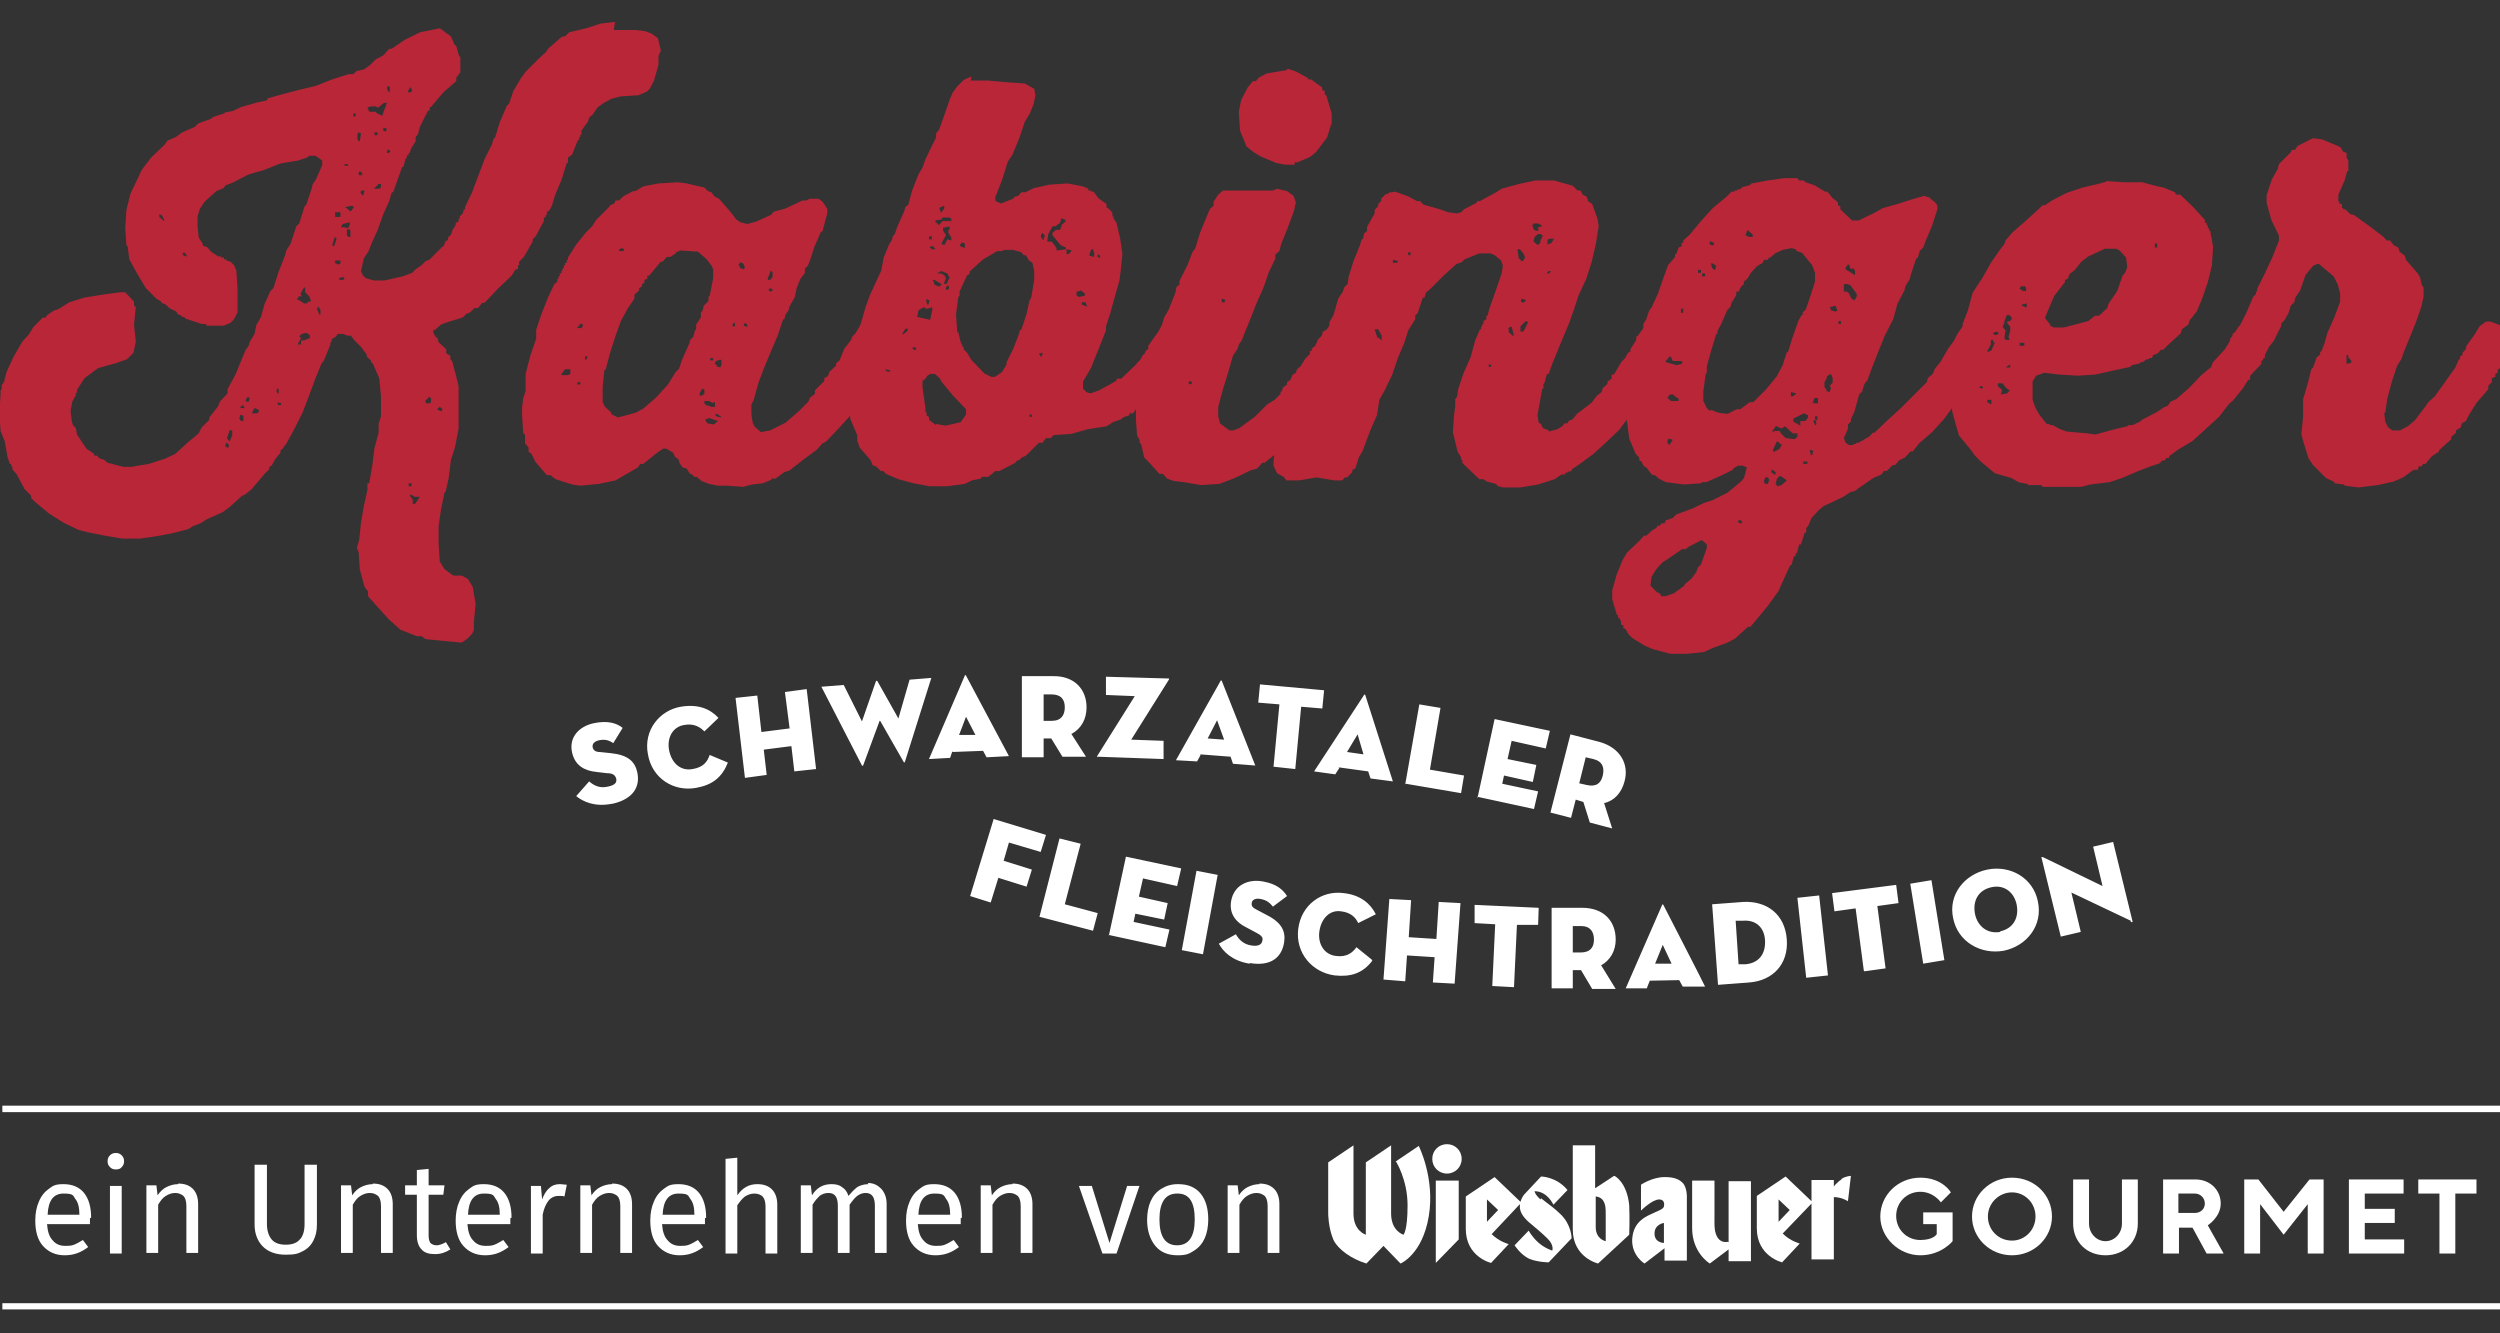 <?xml version="1.0" encoding="UTF-8"?>
<svg id="Ebene_1" xmlns="http://www.w3.org/2000/svg" xmlns:xlink="http://www.w3.org/1999/xlink" version="1.1" viewBox="0 0 425.2 226.8">
  <rect x="0" y="0" width="425.2" height="226.8" fill="#333333" stroke="none"/>
  <!-- Generator: Adobe Illustrator 29.4.0, SVG Export Plug-In . SVG Version: 2.1.0 Build 152)  -->
  <defs>
    <style>
      .st0, .st1 {
        fill: none;
      }

      .st2 {
        clip-path: url(#clippath-1);
      }

      .st3 {
        clip-path: url(#clippath-2);
      }

      .st4 {
        fill: #b82638;
      }

      .st5 {
        fill: #fff;
      }

      .st1 {
        stroke: #fff;
        stroke-width: 1.1px;
      }

      .st6 {
        clip-path: url(#clippath);
      }
    </style>
    <clipPath id="clippath">
      <rect class="st0" x=".4" y="3.7" width="425.2" height="219"/>
    </clipPath>
    <clipPath id="clippath-1">
      <rect class="st0" x=".4" y="3.7" width="425.2" height="219"/>
    </clipPath>
    <clipPath id="clippath-2">
      <rect class="st0" x=".4" y="3.7" width="425.2" height="219"/>
    </clipPath>
  </defs>
  <path class="st4" d="M282.4,101h0s-.6-.3-.6-.3l-1.1-1.1.2-1.5.8-1.3,1-1.1,1.2-.8,2.2-1.5h.6c0,0,.5-.4.5-.4l2.1-1.1h.2c0,0,.8.7.8.7v.6l-1,2.8-.5.5-.3.8-.8,1.1-1.2,1v.2l-1.8,1.3-1.4.5h-.8ZM295.7,88.8h-.2c0,0,.2-.3.2-.3h.4l.2.3v.2h-.5v-.2ZM300.2,81.2h.5c0,0,.2.4.2.4l-.2.7h-.5l-.2-.4.2-.6ZM302.1,81.6l.5-.6h.3l1,.7-.9.8-.7.2-.3-.4h0l.2-.8ZM301.3,80.3h0s0-.2,0-.2v-.3c0,0,.7.5.7.5v.4c0,0-.2,0-.2,0l-.6-.4ZM306.8,78.5h.6c0,0,0,.4,0,.4h-.7v-.4ZM307.9,76.5l.5.2-.2.7h-.2l-.2-.8ZM301.5,76.6h0s.7-1.5.7-1.5h.2l.5.5h.2l-.5.8-1,.5v-.3ZM283.6,74.9l.2-.3.7.2-.5.8h-.2l-.2-.3v-.4ZM301.4,73.4l.6-.9h.2c0,0,.8.4.8.4l.6-.4,1.3,1.2h.8v.6l-.5.4-1.5-.2-.8-.8-.2-.4h-1v.3l-.2-.2ZM308.4,71.7l.2-.3.3.2v.4c0,0,0,.3,0,.3h-.2c0,0,0,0,0,0l-.2-.5ZM120.3,72h0s-.4-.7-.4-.7h.2c0,0,.5-.2.5-.2l1.5.5-.7.6-1.1-.2ZM308.7,71.3v-.5h.4v.7l-.4-.2ZM175.1,70.5h.4v.4h-.4v-.4ZM121.7,70.7v-.3c0,0,.2,0,.2,0l.7.4v.2c0,0-.8-.2-.8-.2ZM305,71.6v-.4c0,0,1-.5,1-.5h0c0,0,.8-.4.8-.4l.7.3v.4l-.4.6h-.4c0,0-.3,0-.3,0h-.2v.8l-1.2-.7ZM120.2,69h0s-.4-.4-.4-.4v-.4c0,0,.8,0,.8,0l.7.4v-.2c0,0,.3,0,.3,0v.8c0,0-.6,0-.6,0l-.8-.3ZM338,68.4v-.4h.7v.7h-.2l-.5-.3ZM308.3,68.5l.3-.8h.6v.9h-.8v-.2ZM284.1,68.1h0l-.5-.4.4-.6h.7v.2l.8.5v.4c0,0-1.3,0-1.3,0ZM304.7,66.7l.8.2-.5.5h-.4v-.7ZM119,66.9l.4-.8.4.2v.7l-.5.3h-.3v-.4ZM337,66h-.3c0,0,0-.3,0-.3h.4c0,0,.2.2.2.2l-.2.2h-.2ZM340.5,66.5v-.2c0,0-.7-.6-.7-.6v-.5h.8l.6.8.6.4-.4.5-1.1.2.2-.7ZM98.2,65h.5v.4h-.5v-.4ZM202.3,64.8l.5.2-.2.4-.5-.2.2-.4ZM159.2,72.3h0l-1.2-.9v-.5l-.4-.2v-.5l-.2-.2v-.6c0,0-.5-3.5-.5-3.5v-1.1c0,0,.7-.6.7-.6v-.2c0,0,.6-.4.6-.4h.8l.8.7.4.7,1.9,2.3,2.2,2.3v.9l-.9,1.3-2.6.6-1.6-.3ZM310.7,66.4h0s-.4-.6-.4-.6v-.8c0,0,.4-.7.4-.7v-.3c0,0,0,0,0,0l.7-.4.3.7v.8c0,0-.5.5-.5.5l.2.4-.2.7-.6-.2ZM95.5,63.6l.6-.8h.6c0,0,.3,0,.3,0v.8c0,0-.4.2-.4.2h-.8c0,0-.3,0-.3,0h0v-.2ZM150.6,63h0v-.2c0,0,.8.2.8.2v.2h-.5c0,0-.3-.2-.3-.2ZM253.2,62h.4v.4h-.4v-.4ZM341.2,62.4l.7-.4v.2c0,0,0,.3,0,.3h-.6c0,0,0,0,0,0ZM121.9,62.4h0s0-.4,0-.4h-.3c0,0,0-.3,0-.3l.2-.3.6-.2h.3c0,0,0,.9,0,.9l-.2.4-.7-.2ZM120.8,60.9h.5v.4h-.5v-.4ZM283.3,61.6h0v-.2l.5-.5v-.2h.4l.3.7h1.4l.3.2-.2.3-.8.2-1.9-.5ZM99.6,60.6h.3c0,0,0,.4,0,.4h-.2v.2h-.2v-.6ZM399,60.4h.4v.4l.5.5v.4l-.8.2v-.2c0,0,0-1.3,0-1.3ZM177.3,60v.3c0,0-.2.3-.2.3v.2c0,0-.4-.6-.4-.6l.5-.2ZM155.2,59.1h.3c0,0,.3,0,.3,0v.4h-.3l-.3-.2v-.3ZM343.5,58.3h.8v.5h-.8v-.5ZM338,59.7h0l.6-1.1v-.8h.4v.4c0,0,.3,0,.3,0l-.6,1.4-.7.3v-.2ZM339,56.8h0v-.2c0,0,.6-.2.6-.2l.3.2v.2l-.5.2-.4-.2ZM234.3,57.5l-.5-1.5h.6l.6,1.1v.8c0,0,0,0,0,0l-.6-.5ZM153.5,56.7l.5-.8h.4c0,0,0,.3,0,.3l-.8.7h0ZM256.5,55.9l.3-.3h.3c0,0,.4,1.5.4,1.5h-.2l-.7-.6h0s0-.6,0-.6ZM98.2,55.7l.5-.6h.4c0,0,0,.4,0,.4l-.2.3h-.7c0,0,0,0,0,0ZM124.6,55.1h.2v-.2h.2v.6h-.4c0,0,0-.4,0-.4ZM126.5,55.4h0v-.2c0,0,.2-.3.2-.3l.4.3v.4c0,0-.6-.2-.6-.2ZM258.6,55.5l.9-.9.4.2-.8,1.6h-.5c0,0,0-.2,0-.2h0s0-.6,0-.6ZM312.7,54.6h.4v.5h-.4v-.5ZM340.9,57.5h0s.2-1.3.2-1.3l-.5-.6.3-.7v-.2l.4-1.1h.5l.4.5-.2.4-.7.3.6.8v.7l-.3,1,.2.5h-.7l-.2-.3ZM285.9,52.5h.4v.7h-.4v-.7ZM158.4,52.2l.2.3-.4,1.9-2.2-.5.2-1.1.8-.5h.4v.2c0,0,.3,0,.3,0h0s.7-.2.7-.2ZM311.5,52.9h0l-.3-.7h.2c0,0,.8-.2.8-.2l.3.8-.3.2-.7-.2ZM343.9,52h0s0-.2,0-.2l.8-.2v.7l-.8-.3ZM184,51.8h0v-.4h.6l.3.7h-.2l-.7-.3ZM157.6,50.9l.5.2-.2.7h-.2l-.2-.8ZM207.8,51.3h0s0-.2,0-.2v-.3c0,0,.6.2.6.2l-.2.5-.5-.2ZM258.7,51.2v-.4c0,0,.8.2.8.2v.2c0,0-.5.3-.5.3l-.4-.3ZM183.1,50.3h0v-.7h.2c0,0,.5-.2.5-.2l.7.5v.4c0,0-1,.2-1,.2l-.3-.2ZM130.9,49l.5.2v.2l-.3.2-.4-.2.2-.4ZM343.5,49.1h0l.2-.4h.7l.2.3v.5h-.5l-.6-.4ZM160.9,49.2v-.4h.2v-.3l.3.2v.4l-.3.2h-.2ZM313.8,48.3h.3c0,0,.6.2.6.2l1.1,1.5v.4l-.4.7-.5-.3-.5-1-.3-.2h-.5v-.3h0s0-.9,0-.9ZM158.9,48.3v-.2l-.3-.5h.3c0,0,1.2.7,1.2.7l-.2.4h-.4l-.7-.4ZM289.5,46.5h.5v.5h-.5v-.5ZM159.3,46.5h0s.8-.4.8-.4l1,.4.4.7-.5,1.1h-.4c0,0,0-.3,0-.3l.3-.7-.3-.5-.6-.3h-.8c0,0,0,0,0,0ZM263.1,46.4l.3-.3h.4l-.3.4h-.4c0,0,0,0,0,0ZM130.6,47.3h0s.5-1.3.5-1.3l.3.3v.8c0,0-.4.5-.4.5h-.4v-.2ZM288.8,45.9h.5v.5h-.5v-.5ZM313.9,45.7h0s0-.2,0-.2l.4-.5h.2l.2.7h.6c0,0,.2.4.2.4v.7c0,0-1.6-1-1.6-1ZM291.5,45.8h0s-.3-.2-.3-.2l-.2-.8h.3c0,0,.6.4.6.4l-.2.7h-.2ZM125.9,45.6l-.3-.7h.2v-.3l.6.2.3.7-.2.3-.6-.2ZM237,44.2l.8.2-.2.3h-.7c0,0,0-.4,0-.4ZM186.7,43.2l.4.3v.4c0,0-.5-.3-.5-.3l.2-.4ZM239.5,42.9h.4v.5h-.4v-.5ZM104,70.2h0s-1.1-1-1.1-1l-.4-.8v-2.6c0,0,.3-2.9.3-2.9h.2l.8-3,.9-2.8.9-2.5,1.2-2.2,1.1-1.6v-.7c0,0,.8-.7.8-.7v-.4l.5-.3v-.4l.4-.2v-.5l.5-.2v-.5h.3c0,0,1.9-2.3,1.9-2.3l.5-.2.6-.7h.6c0,0,.9-.6.9-.6l.2-.3h.2l.4-.2,3,.2,1.5,1.3.9,1.2.2.6v1.4c0,0-.6,3-.6,3l-.2.2v.7c0,0-.8.8-.8.8l-.2.8-.3.4v.8c0,0-.8,1.2-.8,1.2v.8l-.2.2-.3,1.1-.5.5-.2.7-1.2,2.7-.5,1.5-.6.6-1.3,2.1-2,2.2-2.2,1.9-1.3.7-3,.8-1.2-.6ZM163.7,58.8h0c0,0-.3-.6-.3-.6l-.4-1.6-.2-.2-.2-2.9.4-3,.2-.2v-.7c0,0,1.3-2.8,1.3-2.8l.4-.2v-.4l2.2-2,2.5-1.5h.8l.4-.2h1.5l1.4.4.4.5h.4l.5.9.6.4.3,1.4v1.5l-.5,3-.3.5-.5,2.3-.9,2.7h-.2l-.3,1-.9,2.3-1.1,2.2v.4l-.8,1.3-1.2.8h-.6l-1.2-.6-2.2-2.3-.7-1.2-.6-.6v-.4h-.2v-.5ZM185.3,43.5h0v-.3l.3-.8h.3c0,0,.2.6.2.6v.7c0,0-.8-.2-.8-.2ZM258.1,42.4h.4c0,0,.6.7.6.7l.3.7-.4.6h-.2l-.5-.5h0l-.2-1.5ZM290.8,69.9l-.5-.5-.6-1.2v-1.6l.4-3,.2-.2v-1.1c0,0,.8-2.9.8-2.9l.8-2.6h.2v-.5l.6-1.1,1.1-2.5.5-.5.2-.7.8-1.3v-.6h.4l.4-.8.5-.5v-.4l.6-.5.6-1,1-1.1,1-.6.2-.5h.6c0,0,.3-.4.3-.4h.2c0,0,.8-.7.8-.7l1.3-.6,1.5-.3.7.2.2.3.9.3,1.7,2.1.5,1.3v1.5c0,0-.9,2.8-.9,2.8l-.7,2-.5.4v.5h-.2l-.5.9-1,2.8-.8,2.6h-.2l-.7,2.2-1,1.9-1.8,2.2-2.2,2.2h-.6c0,0-1.6,1.2-1.6,1.2h-.6c0,0-1.6.8-1.6.8l-1.6-.2h.2c0,.1-1.4-.5-1.4-.5ZM181.5,42.4l.8.2-.5.6h-.4c0,0,0-.8,0-.8ZM348.7,55.2l-.9-1.1.4-1,1.2-2.8,1.8-2.3v-.4l.5-.2.3-.8.9-.7,1.1-1.4,1.2-.9,2.8-1.3h1.9l.6.3,1.1,1.2.2,1.6-.3.9-.5.6-.9,2.6-1.5,2.2-.2.7-1.4,1.3h-.7c0,0-1.1.9-1.1.9l-1.5.4-2.7.7h-1.7c0,0,0,0,0,0l-.6-.3ZM105.3,42.6v-.2l.5-.2.4.2-.2.3h-.4c0,0-.3,0-.3,0ZM158.3,41.9h.4l.3.3v.2h-.6v-.2h-.2v-.3ZM366.5,41.4h.4v.7h-.4v-.7ZM163.3,41.9v-.4h.2v-.3l.6.2v.8c0,0-.7-.3-.7-.3ZM290.8,41.4v-.4l.7.3v.4c0,0-.5,0-.5,0l-.3-.3ZM263.2,40.8l.3-.2h.8c0,0-.4.7-.4.7l-.7.3v-.8ZM158,40.2h.5v.5h-.5v-.5ZM261,40.3l.6-.5h.4l.4.3-.4.8v.3c0,0-.3.4-.3.4h-.3l-.6-.6h0s.2-.6.2-.6ZM177.3,40.6h0s-.3-.3-.3-.3l.2-.7.5.4-.2.8h-.2ZM296.9,40.1h0v-.2l.3-.8.9.8v.4c0,0-.6,0-.6,0l-.7-.3ZM160.1,41.4h0s.8-1.4.8-1.4l-.5-.8v-.5h.2c0,0,.9-.2.9-.2v.5c0,0-.2.2-.2.2v.4c0,0,.5.8.5.8v.5c0,0-.7-.2-.7-.2l-.4.9h-.5c0,0,0-.3,0-.3ZM260.9,39.1l-.3-.8.3-.3h.6c0,0,.7.3.7.3v.2c0,0-.7.2-.7.2l.2.4-.2.2-.6-.2ZM178.9,41.1h-.8c0,0,.2-1.3.2-1.3l.7-1.3h.5l.8-.6.2-.8.7.3v.3l-.6.5-.3.9h-.7c0,0-.6.5-.6.5v.4c0,0,1.4,1.7,1.4,1.7l.9.4v.3c0,0-1.6.2-1.6.2v-.4c0,0,0,0,0,0l-.8-1.1ZM159.1,37.9h0s0-.4,0-.4l1.1-.2v-.3h1.3l.3.2v.4c0,0-1.5,0-1.5,0l-.6.7-.5-.5ZM160,36h0c0,0-.2-.4-.2-.4v-.3c0,0,.8-.3.8-.3v.5l-.5.6h-.2ZM165.2,13h0c0,0-1.3.6-1.3.6l-1.1,1.1-.8,1.1-.5,1.2-1,2.9-.8,2.2-.5.6v.7c0,0-.7,1.4-.7,1.4l-1.1,2.3-.5,1.4-.7,1.2-1.1,2.8-.6,2.3-.5.4-.2.7-1.2,2.7-.4,1.2-.3.3-.2.7-.5.8-.9,2.2-.4,2.2-.7,1.5-1.2,2.6-.8,2.2-.8,2.8-.2.4-.7,1.2-.5.5-.3.7-1.1,1.4-.8,2-.6.5v.4c0,0-1.1,1-1.1,1l-.3.8-.6.3v.5l-1.6,1.6v.6c0,0-.8.6-.8.6l-.3.7-1.6,1.6-2.3,2-2.6,1.3-1.6.3-.2-.2-.9-.8-.3-.7-.2-1.4v-1.6c0,0,.4-.8.4-.8l.8-2.9,1.1-2.9,1.1-2.6,1.1-2.6.9-2.7h.2l.2-.8.5-.7.2-.7.9-1.6.3-1.5.6-1.5.8-1.1v-.7c0,0,.5-.5.5-.5l.4-1,.7-2.2,1.1-2.5.3-.2.8-3v-.8c0,0-.8-1.2-.8-1.2l-.7-.5h-.7c0,0-.8,0-.8,0l-.5.3h-.7c0,0-3,1.4-3,1.4l-1.9.5-.4.5-2.6,1.2-1.5.4-1.2-.3-.7-.5-.9-1.2-2-2.3-.8-.4-.5-.7-.6-.2-.6-.6-3-.7-1.5-.2-3.3.2-2.6.5-1.3.8h-.4l-1.7.9-.7.7h-.6c0,0-.2.5-.2.5l-.7.3-.2.3-2.2,2.2-.7,1.1-1.1,1.1-1.6,2-1.4,2.2v.4h-.2v.5h-.3v.4h-.2v.5h-.2v.4h-.2v.5h-.3v.5h-.2v.4h-.2v.5l-.5.4-1.1,2.3-1.1,2.8-.9,2.7v1.5c0,0-1,2.9-1,2.9l-.8,3.1v2.9c0,0-.4,1.2-.4,1.2l-.2,1.6v1.4c0,0,.2,3,.2,3l.3.2v1.5c0,0,.6.7.6.7v.7l.5.4.7,1.4,1.9,2.2h.6c0,0,.9.7.9.7l2.8.9,1.4.2,3.2-.3,2.8-.6,1.2-.7,2.6-1.5.4-.6h.5c0,0,2.5-2,2.5-2l.9-.6h.5c0,0,1.2.7,1.2.7l.3.7.6.4.2.7.5.7.7.2.5.8.7.4v.2h.5l.8.7,1.3.5,1.5.3h1.5l2.8.2,1.5-.4,1.8-.2,1.5-.6v-.2h.7l1.5-1.1.9-.3,2.3-1.8,2.3-1.7,1-1.1.6-.3,2.1-2.2,2-2.2v.5c0,0,1.2,2.8,1.2,2.8v.9c0,0,.4,1.2.4,1.2l1.9,2.2.3.8.7.3.7.7h.4l.5.5,2.1.9,2.6.7,2.7.5h3l3-.4,1.2-.6,1.5-.3.2-.3h1.1c0,0,1.2-1,1.2-1h.7c0,0,2.7-1.4,2.7-1.4l.2-.3.7-.3v-.2l.9-.4,2.2-2.2h.6c0,0,.6-.8.6-.8h.8c0,0,.5-.5.5-.5l3-.2,2.8-.8,3.2-.5,1.1-.7,1.4-.5.3-.3,1.1-.4v-.3h.6l.5-.7v1.9c0,0,.2,2.6.2,2.6l.4.7v.4l.3.4.5,2.2.6.6,2,2.2h.6c0,0,.7.8.7.8l1.1.4,1.7.2,3,.5,3.1-.2,2.6-1,2.7-1.3,1.1-.3.9-1h.4l1.6-1.3v.3c-.1,0-.1,1.5-.1,1.5l.6,1.3,1.1.6.5.6h2.2c0,0,2.9-.5,2.9-.5l3,.5h1.4l.4-.5h.4l.9-.9v-.4l.5-.2.6-1.9.7-1.2.5-1.4.8-2.1,1.1-2.5.4-2.6.9-1.6,1.3-2.7.9-2.7,1.1-2.6.7-2.2,1.2-1.9v-.7c0,0,.4-.3.4-.3l.4-1.2.5-1.5h.3c0,0,.2-.8.2-.8l.8-.7,2.2-2.2,2.2-2,.9-.3.5-.5,2.5-1h1.9l.7.3,1.1.9.3.9-.2,1.3-1.1,3.2-1,2.8-.3,1.2h-.2v.6c0,0-.5.3-.5.3v.5h-.2v.4h-.2v.5h-.2l-.8,1.9-.8,2.9-1.2,2.7-.9,2.7-.2,1.3-.3.4v1.2c0,0-.2,1.5-.2,1.5l-.2,2.9.8,3.3.6,1v.4h.2v.5l.7.7,2.2,2.1h.7c0,0,.6.4.6.4l1.5.4.4.4.8.2h3l3-.5,2.8-.9,1.2-.8h.6v-.3h.4v-.2h.5l.4-.5,1.2-.8,2.3-1.7,2.2-2,2.2-2.1.8-1.1.5-.6v.2l.4,3,1.1,2.6.6.6v.5l.4.2.3.7.6.4.8,1.1.7.2.5.5,1.2.6,3.1.4,2.9-.2.2-.2h.7c0,0,2.7-1.2,2.7-1.2l1.8-.9.2-.3.7-.4h.8c0,0,.7.3.7.3l-.5,1.8-.5.6-2.3,1.9-2.6,1.3-1.3.4-2.1,1-2.7,1-.6.6-1.2.4-.2.5h-.5l-.3.4h-.4l-.2.4-.7.4-1,.9h-.4l-.7.8-2.2,2.1-.7,1.2-1,2.4-.8,2.8v1.5l.8,2.7h.2v.5h.3v.4h.2v.7c0,0,.4.2.4.2v.5h.3c0,0,.6,1,.6,1l.6.6,2.1,1.3,1.4.6,3,.8h2.8l2.9-.3,1.5-.7,2.5-.9,1.3-.7,2.2-2h.4l1.1-1.3,1.9-2.3,1.8-2.5.3-.7.9-2,.8-1.7h.2l.4-1.5h.3v-.5h.2l.4-1.5h.3l.6-1.9.3-.2v-.7l.3-.3.6-1.4,1.2-1.3.8-.7,1.3-.6,2.1-1,1.2-.8.8-.2.5-.4,2.6-1.8,1.4-.6.4-.6h.5c0,0,1-1,1-1h.4l.7-.8,1-.5.9-1h.4l1.1-1.4,2.2-1.9,2-2.2,1.4-1.9v.5c0,0,.8,2.9.8,2.9l.4,1.3,1.9,2.3.8,1.1,1.1,1.1,2.3,1.9,2.8.8,1.2.7,1.5.3.2.2h2.2l.2.3h3.7c0,0,2.9,0,2.9,0l1.5-.4,3.3-.4,2.1-.7,2.8-1.2,2.1-.8,1.5-.5.5-.5h.4l.2-.4h.5v-.3c0,0,1.5-1.1,1.5-1.1l2.5-1.5,2.2-2,2.3-2.1,1.7-2.2.7-.6,1.7-2.1.8-1.3.4-.2v-.6c0,0,1.9-2,1.9-2v-.6h.3v-.4h.3v-.5l.7-1.4.8-1,1.3-2.6v-.4l.5-.5.7-1.2.4-1.3.6-.6.2-.8.8-1.2.9-2.6,1.3-1.6.7-.3h.3c0,0,2.5,2.1,2.5,2.1l.7,1.4.4,1.5v1.4c0,0-1,2.7-1,2.7l-1.2,2.7-.4,1.5-.6,1.6h-.2v.5l-.6.5-.6,1.7-.3.3-.6,2.4-.8,2.7v3l-.3,3,.4,1.4.8,2.6.8,1.2,2.2,2.2,1.3.6.2.3,1.5.2.2.2,2.3.3,3.3-.4,2.7-.6,1.6-.7,1.8-1.3h.7c0,0,.2-.6.2-.6h.5l.2-.4h.4l1.1-1.3,1.2-.8v-.2c0,0,2.1-1.9,2.1-1.9v-.4l.8-.7v-.4c0,0,.8-.5.8-.5l.2-.7.7-.4.5-1,1.3-2.1,2-2.3v-.6c0,0,.6-.6.6-.6v-.7c0,0,.6-.2.6-.2v-.5l.4-.2v-.5l.5-.4.3-.7,1.6-2.8v-1.5l-.3-.3-.2-.6-1-1.1-2.1-.8h-.8l-1.1.8-.7,1.2-1.5,2.1-.2.7-.5.5v.4l-.4.2v.5h-.2c0,0-.6,1.4-.6,1.4l-1.7,2.4-1.8,2.5-1.1,1-.4.6-1.9,2.5-1.2,1-1.3.7h-1.3l-.7-.5-.5-.9-.2-1.5.2-.2.3-2.2.8-3,.9-2.7.7-1.1.5-1.4,1.1-2.7.9-2.2.9-2.6.4-1.8v-1.5l-.3-.4-.3-1.3-.4-.7-2-2.3-.2-.7-.9-.7-.2-.7-.8-.4-.6-.8h-.6c0,0-.5-.6-.5-.6l-2.5-1.9-2.5-1.8-.7-.2-.8-.8h-.3l-.3-.3v-.6h-.4v-.4h-.2v-1.2l1.1-2.5.4-1.5h.2v-1.8l-.3-.5v-.8c0,0-.6-.2-.6-.2l-.4-.7-.3-.2-2.9-1.2-1.5-.2-2.6,1.3-.5.7h-.6c0,0,0,.3,0,.3l-2.1,2.1-.2.8-1,1.8-.9,2.7v1.3c0,0,.8,2.9.8,2.9l1.3,2.7v.8l-1.1,2.8-1.3,2.8-1.3,2.6v.5h-.2v.4l-.5.5-1.1,2.6-1.1,2.2-.3.3-.5.8-.5.4v.4l-.3.2-.2.7-.8,1.3-2.1,2.3-.2.7-1.7,1.4-2.1,2.2-2.2,1.9-.9.4-.5.7-.7.3-1.2.8-2.5,1.3-.3.3-1.3.6h-.7l-.2.2-2.5.6-2.9.8-1.4-.2-3.5-.3-1.1-.4-1.3-.7h-.5v-.2h-.5c0,0-1.2-1.5-1.2-1.5l-.7-1.2-.5-1.4v-3.1l.6-1,1.4-.5,2.5.3,3.2.2,3-.2,3.1-.7,2.8-.6.3-.3,1.4-.3v-.2h.4l.7-.5h.4v-.2h.5l.2-.5.8-.3.5-.6h.4c0,0,.8-.8.8-.8l2.2-2,.2-.7,1.1-.8.2-.7,1.2-1.5.9-2.1,1-2.9.7-2.9.2-3.1-.5-2.8h-.2v-.4h-.2v-.5h-.2v-.4h-.3v-.5l-2-2.2-2.2-2.1h-.7c0,0-.2-.4-.2-.4l-1.9-.8-1-.2-2.7-.7h-3.1l-2.9-.2-.3.2h-.2l-.6.2-3,.7-2.7.9-2.5,1.3-1.2.8h-.4l-.6.6-2.2,2-2.4,2.1-1.1,1.3-.2.6-.7.9-1.6,2.3-1.4,2.5-1.7,2.6-.8,3-.9,2.3v.4l-.9,1.3-.6,1.2-.9,1.2-1.4,2.4-.9,1.1-.4.9-.8.7-.2.7-4.5,4.5-2.2,2-2.2,2.1h-.3l-.5.6-1.9,1.1h-.4v.2h-.5v.2h-.7l-.6-.4-.3-.8.7-1.6v-.7l.5-.5v-.4l.6-1.3.8-2.9.5-.5.4-1.3.5-.6.8-2.2,1.1-2.8,1.1-2.7,1.4-2.7.7-2.6,1.2-2.3.2-.8.7-1.1.2-.8.9-2.7.3-.2.3-1.1.6-.6.4-1.1,1.1-2.6.9-2.8v-.7c0,0-.5-.6-.5-.6l-.7-.5v-.2h-.2c0,0-.8-.3-.8-.3l-2.1.6-2.5.8-2.5.7-1.4.8-2.7,1.3h-1.1l-2-1.9v-.5l-.4-.2v-.5l-.9-.7-.9-1.1h-.4l-1.8-1.1-1.5-.5-.3-.3h-.8c0,0-.3-.4-.3-.4h-2.2l-2.9.4-2.7.5-.3.3-1.2.3-.5.4h-.4v.2h-.5v.2h-.5c0,0-.8.8-.8.8l-2.4,2-2,2.2-1.9,2.3-1.1,1v.4h-.3v.6l-.5.2-.4,1.1h-.2v.5l-1.2,1.4-.8,2.2-.9,2.6-1.1,2.4-.4.5-.5,1.5-.5.8v.7c0,0-1,1.4-1,1.4h-.2v.6c0,0-1,1.6-1,1.6v.4l-.4.2-.5.9-.6.6-1.3,2.2h-.4c0,0,0,.7,0,.7l-.7.5v.4l-.8.7-.2.7-.8.6-.9,1.2-2.5,1.9-.7.9-.7.3-.2.4h-.5l-.4.5-.8.5-1.5.4v-.2c0,0-1-.4-1-.4l-.3-.7-.4-.2-.2-1.3.8-4.5h.2v-.8l.2-.2.4-1.5h.3l.6-1.7,1.1-2.7,1-2.4.8-1.9.7-2,.9-2.7,1.3-2.8.9-2.8.7-3,.5-3.1-.2-1.3-.9-2.5-.7-.5-.2-.7-.7-.4-.4-.7h-.5l-.8-.8-.7-.2-2.5-.7h-3.2l-2.8.6-2.9.8-1.1.7-2.6,1.4h-.4l-.2.3-2.1,1.1-.5.5-.7.2-1.5-.2-1.4-.5-2.8-.8-.6-.6h-.5l-1.5-.8-2.2-.8-1.2.2v.2h-.4l-.8.8v.4l-.5.5v.4l-.6.6v.6c0,0-1.3,2.3-1.3,2.3v.7l-.5.4-.2,1h-.2l-.3,1-1.1,2.7-.8,2.6-.2,1.3-.6.6-.2.7-.8,1.2-.8,2.8-.7,1.2v.6c0,0-.5.7-.5.7l-.6.3-.2.7-.6.6-.5,1.1-.6.5v.4h-.3v.5l-.8.8-.8,1.3-.6.5-.2.6-.6.4-.3.8-.6.4v.4c0,0-.7.5-.7.5l-.2.7h-.2v.4l-1,1-1.3.8-2.1,2.1-2.6,1.9-1,.4h-.7l-1.6-1.2-.3-1.2v-1.6c0,0,.8-3,.8-3l.9-2.9.8-2.8.8-1.2.2-.7.5-.7.5-1.3.9-2.2,1.1-2.8,1.2-2.7.9-2.6,1.1-2.3v-.7c0,0,.7-.6.7-.6l.3-1.2,1.1-2.7,1.1-3,.3-1.4-.4-1.1-1.1-.8-1.7-.4-.7.3h-2.3c0,0-3.3,0-3.3,0h-2.9c0,0-.8.7-.8.7l-.8,1.2v.7c0,0-.6.5-.6.5l-.6,1.4-1.1,2.7-.8,2.6-.5.7-.8,2.1-1.4,2.8v.6l-.5.4-.2,1-1.1,2.8-.8,1.4-.4,1.3-.6,1.1-1.7,2.4v.6c0,0-.4.2-.4.2l-.3.7h-.2l-.4.8-1,1.1-2.3,2.2h-.7c0,0-.2.4-.2.4l-.7.4-2.2,1.2-1.4.5-.7-.2-.6-.6v-1.2l1.4-2.4.5-1.3,1.1-2.7.9-2.3v-.7l.7-2.1.8-2.9.8-2.8.2-1.6.3-2.9-.4-2.7-.6-2.6-.5-.7v-.4h-.2v-.6c0,0-.6-.7-.6-.7l-.4-.2v-.6c0,0-1.4-1-1.4-1l-.8-1.1h-.4v-.2h-.5v-.3l-.9-.4-2.6-.5-3.1.2-2.7.6-1.4.7h-.7c0,0-.5.6-.5.6l-.7.2-.2.3-2,.8-.8-.3-.2-.2v-.7l.2-.4,1-2.6.9-2.9.8-1.2,1.2-2.9.9-2.7.8-1.3.7-1.7.3-1.5-.2-1.1-1.6-.9-2.9-.2-3.4-.3h-2.9ZM218.8,12h0s-.4,0-.4,0l-3,.5-1.3.7-.5.6h-.5c0,0-.9,1.1-.9,1.1l-1.1,2.1-.4,2,.2,3.2,1.1,2.7,1.1.9,1.3.8,2.6,1.1,1.5.3h1.7v-.4h.5l2.1-.9,1-.8,1.9-2.5.8-2.5v-1.6l-.9-3-.3-.3v-.6h-.4v-.5c0,0-1.9-1.4-1.9-1.4h-.5v-.2l-2-1.1-1.4-.5-.4.2ZM70.1,84.9l-.4-.6.2-.2.6.4h.9l-.8,1.2h-.4c0,0,0,0,0,0h0v-.8ZM69.5,82.2h.5v.5h-.5v-.5ZM38.4,75.2l.5.4v.3c0,0,0,.2,0,.2h-.3l-.3-.2h0l.2-.7ZM38.9,74.9h0s-.3-.4-.3-.4l.5-1.4.4.2v.7c0,0-.4,1-.4,1h-.2ZM40.9,70.6h.3c0,0,.2.2.2.2v.8h-.2c0,0-.2,0-.2,0l-.3-.4.2-.7ZM43.3,69.4l.7.3v.4l-.3.2h-.8v-.2c0,0,0,0,0,0l.4-.7ZM74.4,69.7h0s0-.2,0-.2l.4-.3.4.3v.4c0,0-.3,0-.3,0l-.6-.3ZM40.9,69.2h0s.2-.2.2-.2h.2c0,0,0-.2,0-.2l.3.6h-.7c0,0,0-.2,0-.2ZM47.1,68.4l.7.2v.3h-.5v-.2h-.1v-.3ZM41.8,68.1l.2-.5h.5l-.2.7h-.5v-.2ZM72.3,68.2l.7-.7.3.2v.7c0,0-.2.2-.2.2h-.7v-.3ZM47.1,66l.3.2v.4c0,0,0,.3,0,.3h-.2l-.2-.5.2-.4ZM50.6,58.6h0s.6-1.1.6-1.1l-.3-.3.4-.4.8-.2.6.4v.5c0,0-1,.4-1,.4h-.5v.7c0,0-.5,0-.5,0v-.2ZM53.9,52.6l.2-.5.4.6v.8c0,0,0,0,0,0h-.2c0,0,0,0,0,0l-.3-.8ZM51.3,50.5v-.2c0,0-.2-.3-.2-.3l.6-1.1h.2c0,0,0,.8,0,.8l.7.7.3.8-.6.2v.2c0,0-.6,0-.6,0l-.9-.6h-.3c0,0,.3-.6.3-.6h0s.4,0,.4,0ZM57.7,47.5v-.2c0,0,.6-.2.6-.2l.3.2-.2.3h-.4c0,0-.3,0-.3,0ZM57,44.7v-.4c0,0,.9,0,.9,0v.5l-.3.2-.7-.3ZM31.1,43.4v-.4h.4l.3.6h-.2l-.5-.2ZM56.5,41.7l.4-1.3h.3c0,0,0,.4,0,.4l-.4,1.1-.4-.2ZM59,40.1v-.7c0,0,0-.4,0-.4h.4c0,0,.2.2.2.2v1.1h-.3l-.4-.3ZM58,38.6h0s.3-.5.3-.5l1.2-.3v.4c0,0-.3.6-.3.6l-1-.2v.2c0,0-.2-.2-.2-.2ZM27.1,36.4l.4.2.4.7v.3c0,0-.8-.7-.8-.7v-.4ZM56.9,36h0,0ZM57.6,36l.3.2v.7c0,0-.9,0-.9,0v-.8h.6ZM58.8,35.2l1.1-.2.3.2-.5.7h-.2l-.5-.5h-.2v-.2ZM61.5,32.4h.5c0,0-.2.8-.2.8h-.2l-.3-.5h0l.2-.3ZM64.3,31.3h.5v.5l-.2.3h-.7c0,0-.3,0-.3,0h0l.7-.7ZM61,29.7h0s0-.3,0-.3l.2-.3.4.3v.4c0,0-.2,0-.2,0h-.3ZM58.6,27.9h0s.6,0,.6,0v.3c0,0-.6,0-.6,0v-.4ZM65.8,25.8l.2-.4.4.3-.2.3h-.4v-.2ZM60.8,23.8h0v-1l.2-.3.4.2-.2,1.3h-.2l-.2-.3ZM63.7,22.5h.5v.5h-.5v-.5ZM65.2,22.2h0s0-.2,0-.2v-.3c0,0,.6.2.6.2l-.2.5-.5-.2ZM60.1,19.3h.4v.5h-.4v-.5ZM64.3,18.3h0l1-.8h.5l-.8,2.2-1-.5v-.2h-1.2l-.3-.7.6-.2h.8l.4.2h.2ZM69.4,15.5h0l.3-.6h.2l.2.5-.2.3h-.5c0,0,0-.2,0-.2ZM66,15.5l-.2-.5.2-.4.3.2v.4c0,0,0,.4,0,.4h-.2ZM104.6,3.7h.2c0,0-2.6.3-2.6.3l-2.5.8-2.9.7-.6.6-.7.2-2.2,1.9-.5.7-1.2,1.1-2.2,2.2-.8,1.1-1.3,2.2-.7,2.1-.4.4-1.2,2.8-.8,2.6-.3.3-.2.8-1.3,2.6-2.1,5.6-1.2,2.5v.4h-.2l-.2.7-.5.5v.4h-.2v.5l-.5.2v.5h-.2v.4h-.2l-.4,1.1-.5.5v.4l-.5.3-.2.7-.3.2-2.2,2.2-.6.2-.7.7-1,.7-.6.6-1.6.6-3.1.7h-1.8l-1.4-.4-.5-.5-.3-.7.5-2.2.8-1.2.5-1.3,1-2.2,1-2.8,1-2.2.4-1.4.3-.2.5-1.4,1-2.8h.2l.4-1.5h.2v-.5h.3v-.4h.2l.2-.7.8-1.3v-.7c0,0,.4-.5.4-.5l.3-1.2,1.4-2.8h.3v-.6h.2c0,0,2.1-2.5,2.1-2.5l2.2-1.9v-.6c0,0,.7-.9.7-.9v-2.5c0,0-.3-.5-.3-.5l-.4-1.5-.3-.2-.6-1.4-1.9-1.4-3.4.7-2.6,1.3-2.2,1.5h-.4l-1,1.1-1.3.7-1,1-1,.7-1.3.3-.5.5h-.8c0,0-2.8.9-2.8.9l-2.8,1.1-2.9.7-2.7.7-2.5.7-.3.4-1.5.3-2.8.8-1.5.7-1.2.2-.2.2-1.9.6-.3.3-2.2.8-.6.6-2.1.9-1.1.8-1.4.6-.5.7-2.3,2.2-1.6,2.1-.6,1.3-1.3,2.7-.7,2.8-.2,3.1.2,2.9.2.2.3,2.2,1.2,2.2,1.6,2.7,1.8,1.8.7.4.2.3.7.3.6.6,1.2.6.2.4.7.3v.2h.4l.3.3,2.7.9h.7l.2.3h2.8l1.2-.5.6-.6.6-1.2v-4l-.2-3.1-.4-.9-.6-.6-.7-.2v-.2h-.4v-.3h-.5v-.2h-.5l-1.2-.8-.7-.8-.7-.2v-.3l-.7-1.1-.2-1.9v-1.7c0,0,.4-1.3.4-1.3l.8-1.2,2-1.8,1.2-.5.4-.5,1.1-.4,2.7-1.4,2.7-.8,2.8-1.1,3-.5,1.5-.5.4-.3h1.1c0,0,1.1.8,1.1.8v.8l-1.1,2.5-.5.7-.2.8-.9,2.7-.3.3-.9,2.9-.5.5-1,3-.7,1.1-.2.8-1.1,2.8-.9,2.8-.5.5-1,2.2-.6,2.2-.8,1.4-.3,1.5-.8,1.3-.2.7-.5.7-.6,1.4-1.1,2.7-1.4,2.6v.7c0,0-1.3,1.4-1.3,1.4l-.3.8-1.5,1.9v.4l-1.3,1.3-.5,1-1.8,1.5-2.2,2-1.7.8-2.8.9-3,.5h-1.3c0,0-2.7-.7-2.7-.7l-.6-.5-.7-.2-.5-.5h-.4l-.2-.4-1.2-.8-1.6-2.4-.2-1.1-.5-.5-.2-.8-.2-1.6.3-1.6.6-1.1v-.4h.2v-.5l1.3-2,2.3-1.7,2.9-.8,2-.7,1.1-1.1.4-1.9-.3-2.9.3-3-.3-.2v-.7l-1.5-1.6h-.8c0,0-3,.4-3,.4l-3.1.5-2.6.8-1.9,1.2-.7.2-1.2.8-.2.4h-.5l-1.6,1.6-.8,1.3-1.1,1.2-1.5,2.6-1.2,2.6-.4,1.6-.4.6v.7l-.2.2v.7l-.2,3,.2,3.2.7,1.7.5,2.8.4,1.1h.2v.4h.2v.5l.7.8,1.4,2.6,1.1,1.1v.4c0,0,.6.6.6.6l2.4,2,2.5,1.6,2.5,1.2,1.5.4,3,.6,3,.5h3l2.8-.4,2.7-.5,2.7-.7.8-.5,1.3-.5,1.1-.7,2.7-1.2,1.2-.9,2.1-1.9.5-.2,1.1-.9,2.2-2.6.8-.8v-.4l.4-.2.6-1.1.9-1.1v-.4l.3-.2.8-1.1,1.4-2.6,1.3-2.6,1.1-2.9,1-2.7,1.1-2.7.4-.5,1.1-2.7v-.4h.2v-.5l.8-.5.2-.4h1c0,0,.7.3.7.3h.6c0,0,.6.8.6.8l1.1,1.1.9,1.2.2.6.6.5v.3l.3.2,1.1,2.5.3,3.1v3.4c0,0-.4,1.3-.4,1.3v1.5c0,0-.7,2.6-.7,2.6l-.4,3.1-.5,2.9h-.3v1.1c0,0-.6,2.7-.6,2.7l-.5,2.9-.3,2.9-.4,1.4.3.7.2,2.9.8,3,.6.8v.8c0,0,1.6,1.8,1.6,1.8l1.9,2.1,2,1.8,2.8,1.1h.8c0,0,.7.5.7.5l3,.3,3.1.3.9-.6.9-.9.3-.7v-1.3c0,0,.3-3.1.3-3.1l-.5-2.9-.8-1.3-1-.6h-1.5l-1.5-1.1-.8-1.3-.2-3v-3c0,0,.4-2.8.4-2.8l.6-2.9.2-.2.5-2.2.4-3.2.7-2.2.6-3.1v-1.4c0,0,0-5.8,0-5.8l-.4-1.7-.7-2.6-.3-.3v-.6c0,0-.7-.4-.7-.4v-.7c0,0-1.3-1.2-1.3-1.2l-.2-.7-.3-.2-.4-.7v-.5c0,0,.3,0,.3,0l1-.9,1.1-.4,2.6-.8.6-.6.7-.3.7-.7h.6c0,0,.7-.9.7-.9h.4l.3-.3,2-2.1,2.3-2.2.7-1.1h.4c0,0,0-.7,0-.7h.2v-.6c0,0,.8-.8.8-.8l1.5-2.6v-.4l.5-.5,1.4-2.6v-.6h.3v-.4h.2v-.5l.5-.4.4-.8.5-1.7,1.1-2.6.9-2.9h.2v-.9c0,0,.7-.5.7-.5l1-2.5h.2v-.5h.2v-.4h.2v-.7c0,0,1.1-1.5,1.1-1.5l.2-.7.6-.5.8-1.2,1.1-.8,1.3-.7,1.5-.4,3.1-.2,1.4-.6.5-.5.7-1.3.8-2.8v-1.5c0,0,.4-.9.4-.9l-.5-2.1-1.1-.8-1.1-.4-1.6-.2h-3.7Z"/>
  <g class="st6">
    <path class="st5" d="M104.2,136.7c3.5-.8,4.7-2.9,4.2-5.3-.4-1.9-1.6-3-4.5-3.3l-1.9-.2c-.7,0-1.1-.3-1.2-.8-.1-.5.2-1,1.1-1.2,1-.2,1.7,0,2.4.5l1.6-2.6c-1-.8-2.5-1.3-4.9-.8-2.4.5-4.3,2.3-3.7,5,.5,2.2,2.1,3.1,4.2,3.3l1.7.2c1,0,1.4.3,1.6.9.2.8-.4,1.2-1.5,1.4-1.3.3-2.3-.2-3.1-.9l-2.2,2.5c1.1.9,3.1,1.9,6.1,1.3M123.8,129.7l-3.1-1.3c-.4,1.2-1.1,2.1-2.9,2.4-2.1.4-3.6-1.1-4-3.2-.4-2.1.6-4,2.6-4.3,1.7-.3,2.7.4,3.4,1.1l2.4-2.3c-1.4-1.5-3.4-2.4-6.4-1.9-3.6.6-6.4,4-5.6,8.1.7,4.1,4.4,6.4,8.2,5.7,2.8-.5,4.4-1.8,5.4-4.3M134.2,123.9l-4.7.6-.7-6.2-3.7.4,1.6,13.6,3.7-.5-.5-4.3,4.7-.6.5,4.3,3.7-.4-1.6-13.6-3.7.5.8,6.2ZM149.7,122.6l4,7c0,.1.2.1.2,0l4.5-14.3-3.7.3-1.9,6.6-3.6-6.4s-.1,0-.2,0l-2.4,6.9-3.1-6.2-3.8.3,6.9,13.4s.2.1.2,0l2.8-7.6h0ZM162,127.9s5.2-.2,5.2-.2l.6,1.1,3.8-.2-7.3-13.7s-.2-.2-.2,0l-6.1,14.2,3.6-.2.4-1.2h0ZM165.9,125h-2.8c0,.1,1.2-3.1,1.2-3.1l1.6,3.1ZM182.3,124.8c1.6-.9,2.5-2.5,2.5-4.5,0-3.1-2.1-5.4-5.8-5.3h-5.2v13.8h3.7v-3.2h1.3l1.9,3.1h4l-2.5-3.9ZM177.5,122.6v-4.5h1.3c1.7,0,2.3.9,2.3,2.2s-.6,2.3-2.2,2.3h-1.3ZM186.7,128.7l11.2.4v-3.1c0,0-5.5-.2-5.5-.2l6.4-10.2c.1-.2,0-.2,0-.2l-10.7-.3v3.1c0,0,4.9.2,4.9.2l-6.4,10.2c0,.2,0,.2,0,.2M204.1,128.3s5.2.4,5.2.4l.4,1.2,3.8.3-5.7-14.4s-.2-.2-.2,0l-7.6,13.5,3.6.2.6-1.1h0ZM208.2,125.8l-2.8-.2,1.6-3.1,1.2,3.3ZM216.6,130.4l3.7.4,1-10.6,3.6.3.3-3.1-10.9-1-.3,3.1,3.6.3-1,10.6h0ZM227.6,130.5l5.1.7.4,1.2,3.8.5-4.7-14.7s-.1-.2-.2,0l-8.5,13,3.6.5.7-1.1h0ZM231.9,128.3l-2.8-.4,1.8-3,1,3.4h0ZM239.1,133.3l9.4,1.6.5-3-5.8-1,1.8-10.5-3.6-.6-2.4,13.6h0ZM251.2,135.5l9.7,2.1.7-3-6.1-1.3.3-1.4,4.9,1.1.6-2.9-4.9-1,.7-3.1,5.8,1.3.7-3-9.4-2-2.9,13.4h0ZM272.8,136.6c1.8-.4,3-1.8,3.5-3.7.8-2.9-.7-5.7-4.2-6.7l-5-1.3-3.4,13.3,3.5.9.8-3.1,1.3.4,1.1,3.5,3.8,1-1.4-4.4h0ZM268.6,133.2l1.1-4.4,1.3.3c1.6.4,1.9,1.5,1.6,2.8-.3,1.3-1.1,2-2.8,1.6l-1.3-.3Z"/>
    <path class="st5" d="M165,152.4l3.5,1.1,1.3-4.2,4.8,1.5.9-2.9-4.8-1.5.9-3.1,5.4,1.6.9-2.9-8.9-2.7-4,13.1h0ZM176.7,155.9l9.2,2.4.8-3-5.6-1.5,2.7-10.3-3.6-.9-3.4,13.3h0ZM188.5,159l9.7,2.1.7-3-6.1-1.3.3-1.4,4.9,1,.6-2.8-4.9-1.1.7-3.1,5.8,1.3.7-3-9.4-2-2.9,13.4h0ZM201,161.6l3.6.7,2.5-13.5-3.6-.7-2.5,13.5ZM212.6,163.8c3.6.6,5.4-1,5.8-3.5.3-1.9-.4-3.4-3-4.7l-1.7-.9c-.6-.3-.9-.6-.8-1.1,0-.5.6-.9,1.5-.7,1.1.2,1.6.7,2.1,1.3l2.4-1.8c-.7-1.1-1.8-2.1-4.2-2.5-2.4-.4-4.8.6-5.3,3.3-.4,2.2.8,3.7,2.7,4.6l1.5.8c.8.4,1.3.8,1.1,1.4-.1.7-.8,1-1.9.8-1.3-.2-2.1-1-2.6-1.9l-2.9,1.6c.7,1.3,2.2,2.9,5.2,3.4M233.3,163.2l-2.6-2.1c-.7,1-1.7,1.7-3.4,1.5-2.1-.2-3.2-2.1-2.9-4.2.3-2.1,1.7-3.7,3.7-3.4,1.7.2,2.5,1.1,2.9,2l3-1.5c-.9-1.8-2.6-3.3-5.5-3.6-3.7-.5-7.2,2-7.7,6.1-.5,4.1,2.4,7.4,6.2,7.9,2.8.3,4.8-.4,6.4-2.5M244.3,159.7l-4.7-.3.4-6.3-3.7-.2-1,13.7,3.7.3.3-4.4,4.7.3-.3,4.3,3.7.2,1-13.7-3.7-.2-.4,6.3h0ZM253.8,167.7l3.7.2.5-10.6h3.6c0,.1.1-2.9.1-2.9l-10.9-.5v3.1c-.1,0,3.5.2,3.5.2l-.5,10.6h0ZM272.3,164.2c1.6-.9,2.5-2.5,2.5-4.4,0-3.1-2-5.4-5.7-5.4h-5.2v13.7c0,0,3.6,0,3.6,0v-3.1h1.4l1.9,3.2h4l-2.4-3.9h0ZM267.5,162v-4.5h1.4c1.6,0,2.2,1,2.2,2.3s-.6,2.2-2.3,2.2h-1.4ZM280.4,166.8s5.2-.1,5.2-.1l.6,1.1h3.8c0-.1-7.1-13.9-7.1-13.9,0,0-.2-.2-.2,0l-6.2,14.2h3.6c0-.1.5-1.3.5-1.3h0ZM284.3,163.9h-2.8c0,0,1.3-3.2,1.3-3.2l1.5,3.2h0ZM292.2,167.5l5.3-.4c4-.3,6.7-3.1,6.4-7.3-.3-4.3-3.4-6.6-7.4-6.4l-5.3.4,1,13.7h0ZM295.7,164.1l-.5-7.5h1.2c2.2-.2,3.7,1.1,3.8,3.4.1,2.3-1.1,3.8-3.3,4h-1.2ZM307.2,166.3l3.7-.4-1.5-13.6-3.7.4,1.5,13.6ZM317.1,165.2l3.6-.5-1.4-10.6,3.6-.5-.4-3.1-10.9,1.4.4,3.1,3.6-.5,1.4,10.6h0ZM327.1,163.9l3.6-.6-2.2-13.6-3.6.6,2.2,13.6ZM340.8,161.7c3.9-.8,6.7-4.3,5.8-8.4-.8-4-4.7-6.2-8.6-5.4-3.9.8-6.7,4.3-5.8,8.3.8,4,4.7,6.2,8.6,5.5M340.2,158.5c-2.2.4-3.9-1-4.3-3.1-.4-2.1.5-4,2.8-4.5,2.2-.5,3.9.9,4.3,3,.4,2.1-.5,4-2.8,4.5M362.4,156.8c.3.1.3,0,.3-.1l-3.3-13.5-3.4.8,1.6,6.7-10.1-4.9c-.3-.1-.3,0-.3,0l3.3,13.5,3.4-.8-1.6-6.7,10.1,4.8h0Z"/>
    <path class="st5" d="M214.2,201.4c-.7,0-1.4.2-2,.5-.6.3-1.1.8-1.5,1.4l-.2-1.7h-1.7v11.5h2v-8.2c.4-.7.8-1.2,1.3-1.5.5-.3,1-.5,1.6-.5s1,.2,1.4.5c.3.3.5.9.5,1.7v8h2v-8.3c0-1.1-.3-2-.9-2.6-.6-.6-1.4-.9-2.5-.9M200.3,203c2,0,2.9,1.5,2.9,4.4s-1,4.4-3,4.4-3-1.5-3-4.4,1-4.4,3-4.4M200.3,201.4c-1.1,0-2,.3-2.8.8-.8.5-1.4,1.2-1.8,2.1-.4.9-.6,2-.6,3.2,0,1.8.5,3.3,1.4,4.4.9,1.1,2.2,1.6,3.8,1.6s2-.3,2.8-.8c.8-.5,1.4-1.2,1.8-2.1.4-.9.6-2,.6-3.2,0-1.8-.4-3.3-1.3-4.4-.9-1.1-2.2-1.6-3.8-1.6M191.7,201.7l-3,9.7-3-9.7h-2.2l4,11.5h2.4l3.9-11.5h-2.1ZM172.2,201.4c-.7,0-1.4.2-2,.5-.6.3-1.1.8-1.5,1.4l-.2-1.7h-1.7v11.5h2v-8.2c.4-.7.8-1.2,1.3-1.5.5-.3,1-.5,1.6-.5s1,.2,1.4.5c.3.3.5.9.5,1.7v8h2v-8.3c0-1.1-.3-2-.9-2.6-.6-.6-1.4-.9-2.5-.9M161.6,206.6h-5.4c.1-2.4,1-3.6,2.7-3.6s1.6.3,2,.9c.5.6.7,1.5.7,2.6h0ZM163.6,207.1c0-1.8-.4-3.2-1.2-4.2-.8-1-2-1.5-3.5-1.5s-1.8.3-2.5.8c-.7.5-1.3,1.2-1.7,2.2-.4.9-.6,2-.6,3.2,0,1.8.4,3.3,1.3,4.3.9,1,2.1,1.6,3.7,1.6s2.8-.5,4-1.4l-.9-1.2c-.5.3-1,.6-1.5.8-.5.2-1,.2-1.5.2-.9,0-1.6-.3-2.1-.9-.6-.6-.9-1.5-1-2.8h7.3c0-.4,0-.7,0-1M147.7,201.4c-.7,0-1.4.2-1.9.5-.5.4-1,.9-1.5,1.5-.2-.7-.6-1.2-1.1-1.5-.5-.4-1.1-.5-1.8-.5-1.4,0-2.5.6-3.3,1.9l-.2-1.7h-1.7v11.5h2v-8.2c.4-.7.9-1.2,1.2-1.5.4-.3.9-.5,1.5-.5,1.1,0,1.6.7,1.6,2.2v8h2v-8.2c.5-.7.9-1.2,1.3-1.5.4-.3.9-.5,1.4-.5,1.1,0,1.6.7,1.6,2.2v8h2v-8.3c0-1.1-.3-1.9-.9-2.6-.6-.6-1.3-1-2.3-1M128.8,201.4c-1.4,0-2.5.6-3.4,1.9v-6.4l-2,.2v16.1h2v-8.2c.4-.6.8-1.1,1.3-1.5.5-.3,1-.5,1.6-.5s1.1.2,1.4.5c.3.3.5.9.5,1.7v8h2v-8.3c0-1.1-.3-2-.9-2.6-.6-.6-1.4-.9-2.5-.9M118.1,206.6h-5.4c.1-2.4,1-3.6,2.7-3.6s1.6.3,2,.9c.5.6.7,1.5.7,2.6h0ZM120.1,207.1c0-1.8-.4-3.2-1.2-4.2-.8-1-2-1.5-3.5-1.5s-1.8.3-2.5.8c-.7.5-1.3,1.2-1.7,2.2-.4.9-.6,2-.6,3.2,0,1.8.4,3.3,1.3,4.3.9,1,2.1,1.6,3.7,1.6s2.8-.5,4-1.4l-.9-1.2c-.5.3-1,.6-1.5.8-.5.2-1,.2-1.5.2-.9,0-1.6-.3-2.1-.9-.6-.6-.9-1.5-1-2.8h7.3c0-.4,0-.7,0-1M104.1,201.4c-.7,0-1.4.2-2,.5-.6.3-1.1.8-1.5,1.4l-.2-1.7h-1.7v11.5h2v-8.2c.4-.7.8-1.2,1.3-1.5.5-.3,1-.5,1.6-.5s1,.2,1.4.5c.3.3.5.9.5,1.7v8h2v-8.3c0-1.1-.3-2-.9-2.6-.6-.6-1.4-.9-2.5-.9M95.2,201.4c-.7,0-1.3.2-1.8.7-.5.4-.9,1.1-1.2,1.9l-.2-2.3h-1.7v11.5h2v-6.6c.2-1.1.6-1.9,1-2.4.4-.5,1-.8,1.7-.8s.7,0,1,.1l.4-2c-.3,0-.7-.1-1.1-.1M85,206.6h-5.4c.1-2.4,1-3.6,2.7-3.6s1.6.3,2,.9c.5.6.7,1.5.7,2.6h0ZM87,207.1c0-1.8-.4-3.2-1.2-4.2-.8-1-2-1.5-3.5-1.5s-1.8.3-2.5.8c-.7.5-1.3,1.2-1.7,2.2-.4.9-.6,2-.6,3.2,0,1.8.4,3.3,1.3,4.3s2.1,1.6,3.7,1.6,2.8-.5,4-1.4l-.9-1.2c-.5.3-1,.6-1.5.8-.5.2-1,.2-1.5.2-.9,0-1.6-.3-2.1-.9-.6-.6-.9-1.5-1-2.8h7.3c0-.4,0-.7,0-1M75.8,211.3c-.6.3-1.1.5-1.5.5s-.8-.1-1.1-.4c-.2-.3-.3-.7-.3-1.3v-6.9h2.5l.2-1.6h-2.7v-2.8l-2,.2v2.6h-2v1.6h2v6.9c0,1.1.3,1.9.8,2.4.5.6,1.3.8,2.3.8s1.8-.3,2.6-.8l-.8-1.3ZM63.4,201.4c-.7,0-1.4.2-2,.5-.6.3-1.1.8-1.5,1.4l-.2-1.7h-1.7v11.5h2v-8.2c.4-.7.8-1.2,1.3-1.5.5-.3,1-.5,1.6-.5s1,.2,1.4.5c.3.3.5.9.5,1.7v8h2v-8.3c0-1.1-.3-2-.9-2.6-.6-.6-1.4-.9-2.5-.9M53.9,198.1h-2.1v10.1c0,1.2-.3,2.1-.8,2.6-.5.6-1.3.9-2.4.9s-1.9-.3-2.4-.9c-.5-.6-.8-1.5-.8-2.6v-10.1h-2.1v10.2c0,1.5.5,2.8,1.4,3.7.9.9,2.2,1.4,3.9,1.4s2.1-.2,2.9-.6c.8-.4,1.4-1,1.8-1.8.4-.8.6-1.6.6-2.7v-10.2ZM30.3,201.4c-.7,0-1.4.2-2,.5-.6.3-1.1.8-1.5,1.4l-.2-1.7h-1.7v11.5h2v-8.2c.4-.7.8-1.2,1.3-1.5.5-.3,1-.5,1.6-.5s1,.2,1.4.5c.3.3.5.9.5,1.7v8h2v-8.3c0-1.1-.3-2-.9-2.6-.6-.6-1.4-.9-2.5-.9M19.7,196.1c-.4,0-.7.1-1,.4-.3.3-.4.6-.4,1s.1.7.4,1c.3.3.6.4,1,.4s.8-.1,1-.4c.3-.3.4-.6.4-1s-.1-.7-.4-1c-.3-.3-.6-.4-1-.4M18.7,213.2h2v-11.5h-2v11.5ZM13.5,206.6h-5.4c.1-2.4,1-3.6,2.7-3.6s1.6.3,2,.9c.5.6.7,1.5.7,2.6h0ZM15.5,207.1c0-1.8-.4-3.2-1.2-4.2-.8-1-2-1.5-3.5-1.5s-1.8.3-2.5.8-1.3,1.2-1.7,2.2c-.4.9-.6,2-.6,3.2,0,1.8.4,3.3,1.3,4.3.9,1,2.1,1.6,3.7,1.6s2.8-.5,4-1.4l-.9-1.2c-.5.3-1,.6-1.5.8-.5.2-1,.2-1.5.2-.9,0-1.6-.3-2.1-.9-.6-.6-.9-1.5-1-2.8h7.3c0-.4,0-.7,0-1"/>
    <line class="st1" x1=".4" y1="222.2" x2="425.6" y2="222.2"/>
    <line class="st1" x1=".4" y1="188.6" x2="425.6" y2="188.6"/>
    <path class="st5" d="M332.1,206.4v4.7s-1.9,2.4-5.5,2.4-6.8-3-6.8-6.6,3-6.6,6.8-6.6,5.2,2.5,5.2,2.5l-1.7,1.7s-1.2-1.8-3.5-1.8-4.1,1.8-4.1,4.1,1.8,4.1,4.1,4.1,2.8-1,2.8-1v-1.7h-2.3v-2h5Z"/>
    <path class="st5" d="M342.2,211c2.2,0,4-1.8,4-4.1s-1.8-4.1-4-4.1-4.1,1.8-4.1,4.1,1.8,4.1,4.1,4.1M342.2,200.3c3.9,0,6.8,3,6.8,6.6s-3,6.6-6.8,6.6-6.8-3-6.8-6.6,3-6.6,6.8-6.6"/>
    <path class="st5" d="M360.9,208.1v-7.5h2.7v7.5c0,3.1-2.3,5.4-5.5,5.4s-5.5-2.3-5.5-5.4v-7.5h2.7v7.5c0,1.7,1.3,3,2.8,3s2.8-1.3,2.8-3"/>
    <path class="st5" d="M373.3,203h-2.8v3.3h2.8c1,0,1.7-.7,1.7-1.6s-.7-1.7-1.7-1.7M367.8,200.6h5.6c2.5,0,4.3,1.8,4.3,4.1s-2.2,3.7-2.2,3.7l2.7,4.8h-2.9l-2.4-4.4h-2.3v4.4h-2.7v-12.6Z"/>
  </g>
  <polygon class="st5" points="392.8 200.6 395.2 200.6 395.2 213.2 392.5 213.2 392.5 204.8 388.4 210 384.4 204.8 384.4 213.2 381.7 213.2 381.7 200.6 384.1 200.6 388.4 206.1 392.8 200.6"/>
  <polygon class="st5" points="408.9 210.8 408.9 213.2 399.5 213.2 399.5 200.6 408.8 200.6 408.8 203 402.2 203 402.2 205.6 407.3 205.6 407.3 208 402.2 208 402.2 210.8 408.9 210.8"/>
  <polygon class="st5" points="421.2 200.6 421.2 203 417.6 203 417.6 213.2 414.9 213.2 414.9 203 411.3 203 411.3 200.6 421.2 200.6"/>
  <g class="st2">
    <path class="st5" d="M237.4,197.5s2,3.1,2,7.5-.7,5-.7,5c0,0-2.1-.6-2.1-3.6v-11.6l-4.3,2.9v12.3s-2.1-.6-2.1-3.6v-11.6l-4.3,2.9v8.7s0,2.4.9,4.5c.8,1.6,3,3.2,5.6,4l2.9-3,2.9,3s3.7-1.5,4.8-8c1.1-6.5-1.7-12-1.7-12l-4,2.7Z"/>
    <path class="st5" d="M283,211.4s-1.6,0-1.6-1.6,1.6-1.8,1.6-1.8v3.4ZM283.1,200.2c-2.1,0-4,1.3-4,1.3v4.4s1.9-1.9,3.1-1.9c.9,0,.9.8.8,1.2-.1.5-1.2.8-2.4,1.4-2.4,1.1-2.9,2.7-3,4.2-.1,2.8,2.1,4.1,2.1,4.1l3.4-2.6v2.1h3.8v-11s0-1.3-.6-2.1c-.7-.8-1.7-1.1-3.1-1.1"/>
    <path class="st5" d="M293.9,211.2s-1,.3-1.7-.6c-.7-1-.6-2.3-.6-3.7v-6.1h-3.8v8.1c0,4.2,3,6,3,6l3.2-2.4v2h3.8v-13.6h-3.8v10.4Z"/>
  </g>
  <polygon class="st5" points="244.2 200.8 244.2 214.8 248.1 210.8 248.1 200.8 244.2 200.8"/>
  <g class="st3">
    <path class="st5" d="M273.1,211.1s-1.7-.3-1.7-2.4v-5.2s.7,0,1.2.6c.5.7.5,1.5.5,2.3v4.7ZM274.5,200l-3.2,2.1v-7.3h-3.8v14.3c0,4.8,4.3,5.8,4.3,5.8l5.3-4.9s.1-2.5,0-5c-.4-4-2.5-5-2.5-5"/>
    <path class="st5" d="M252.9,207.8v-3.8l1.9,1.8-1.9,2ZM262,204c-1-.9-1-1.4-1-1.4,2.2,0,3.2,2.3,3.2,2.3l2.4-2.5c-1.9-2.3-4.5-2.3-4.5-2.3l-2.9,3.1s-.4.5-.6,1.2l-4.4-4.2-4.9,3.3v5.5c0,4.8,4.3,5.8,4.3,5.8l3-3.2s-1.6-.4-2.9-1.7l4.8-5.1c0,.2,0,.5,0,.7.2,1.3,1.3,2.2,2.4,3.1,1.2,1,2.2,1.9,2.7,2.5.7,1,.4,1.6.4,1.6,0,0-1.3-.4-2.4-1.4-1.1-1-1.6-2-1.6-2l-2.4,2.5s1,1.6,2.5,2.3c1.5.6,3.3.6,3.3.6l3.9-4.1s0-2.3-1.9-4.1c-1.1-1.1-2.2-1.8-3.3-2.7"/>
    <path class="st5" d="M302.5,207.8v-3.8l1.9,1.8-1.9,2ZM313.2,200.6c-.8.5-1.3,1.2-1.3,1.2v-1.1h-3.8v3.6l-4.4-4.2-4.9,3.3v5.5c0,4.8,4.3,5.8,4.3,5.8l3-3.2s-1.6-.4-2.9-1.7l4.9-5.1v9.5h3.8v-10.6s.6,0,1.3.2c.6.2,1.1.5,1.1.5l.5-4.3s-.8,0-1.6.5"/>
    <path class="st5" d="M246.1,194.6c-1.4,0-2.5,1.1-2.5,2.5s1.1,2.5,2.5,2.5,2.5-1.1,2.5-2.5-1.1-2.5-2.5-2.5"/>
  </g>
</svg>